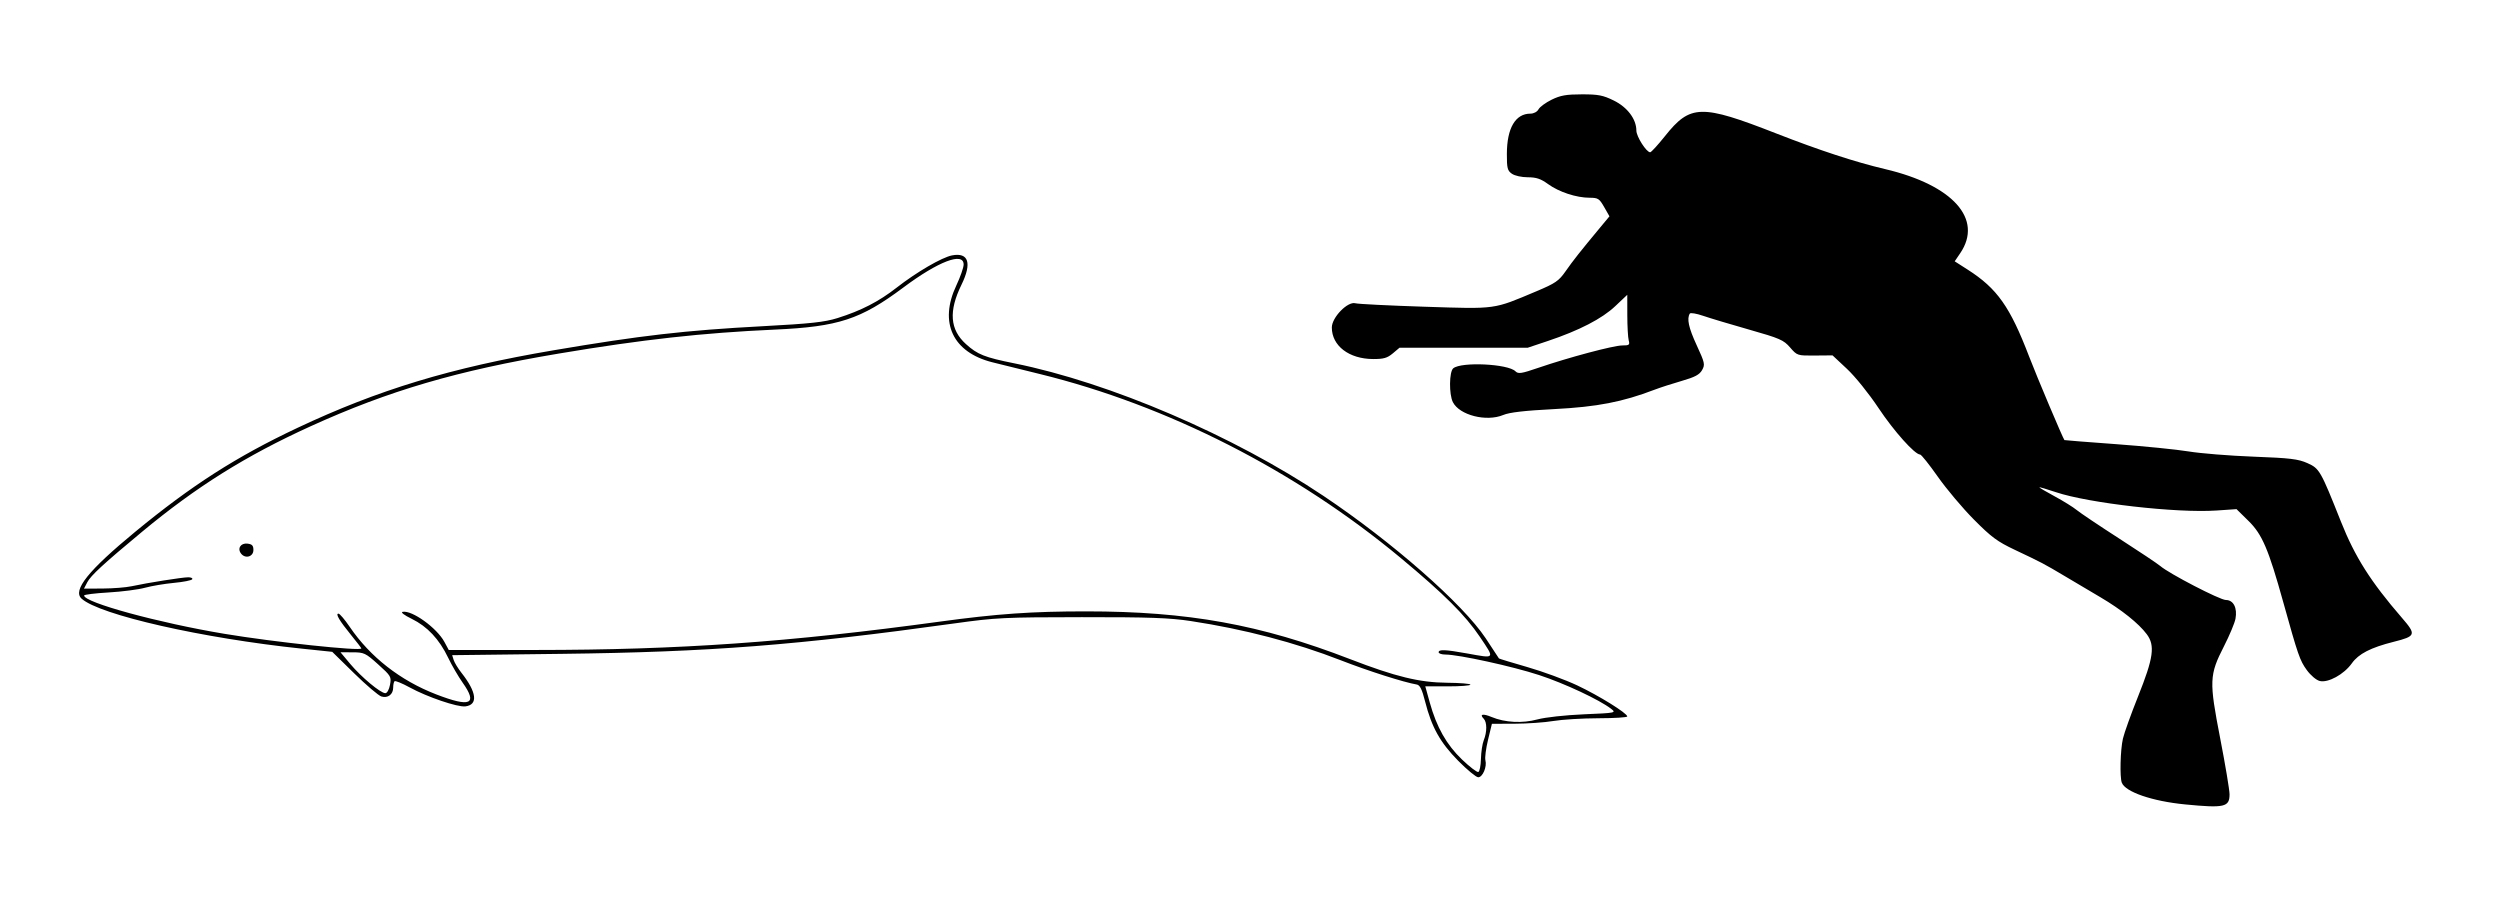 <?xml version="1.0" encoding="UTF-8" standalone="no"?>
<!-- Created with Inkscape (http://www.inkscape.org/) -->
<svg
   xmlns:dc="http://purl.org/dc/elements/1.1/"
   xmlns:cc="http://web.resource.org/cc/"
   xmlns:rdf="http://www.w3.org/1999/02/22-rdf-syntax-ns#"
   xmlns:svg="http://www.w3.org/2000/svg"
   xmlns="http://www.w3.org/2000/svg"
   xmlns:sodipodi="http://sodipodi.sourceforge.net/DTD/sodipodi-0.dtd"
   xmlns:inkscape="http://www.inkscape.org/namespaces/inkscape"
   id="svg2748"
   sodipodi:version="0.32"
   inkscape:version="0.45.1"
   width="1100"
   height="400"
   version="1.0"
   sodipodi:docbase="C:\Documents and Settings\Christopher\Desktop\Old Desktop\Stuff\Cetacean Size\New\SVG 2"
   sodipodi:docname="Fraser's dolphin.svg"
   inkscape:output_extension="org.inkscape.output.svg.inkscape">
  <defs
     id="defs2751" />
  <sodipodi:namedview
     inkscape:window-height="573"
     inkscape:window-width="744"
     inkscape:pageshadow="2"
     inkscape:pageopacity="0.0"
     guidetolerance="10.0"
     gridtolerance="10.0"
     objecttolerance="10.0"
     borderopacity="1.0"
     bordercolor="#666666"
     pagecolor="#ffffff"
     id="base"
     inkscape:zoom="0.59909091"
     inkscape:cx="550"
     inkscape:cy="200"
     inkscape:window-x="66"
     inkscape:window-y="87"
     inkscape:current-layer="svg2748" />
  <path
     style="fill:#000000"
     d="M 961.466,353.947 C 947.047,352.546 935.163,348.474 933.599,344.398 C 932.649,341.922 932.949,329.934 934.084,325 C 934.654,322.525 937.643,314.2 940.726,306.5 C 947.557,289.443 948.313,284.044 944.569,279.043 C 941.007,274.284 933.458,268.259 924.249,262.822 C 919.987,260.307 912.9,256.108 908.5,253.491 C 899.233,247.981 898.48,247.585 886.5,241.92 C 878.832,238.294 876.167,236.321 868.494,228.582 C 863.541,223.587 856.407,215.113 852.64,209.75 C 848.874,204.387 845.369,200 844.853,200 C 842.516,200 833.336,189.734 826.517,179.494 C 822.291,173.148 816.277,165.682 812.682,162.319 L 806.321,156.369 L 798.551,156.435 C 790.835,156.5 790.759,156.475 787.64,152.879 C 784.787,149.589 783.14,148.872 769.631,145.034 C 761.453,142.711 752.35,139.98 749.402,138.966 C 746.454,137.952 743.806,137.505 743.517,137.972 C 742.128,140.22 742.991,144.208 746.524,151.864 C 750.127,159.674 750.285,160.401 748.919,162.835 C 747.786,164.854 745.768,165.928 739.978,167.597 C 735.865,168.782 730.475,170.526 728,171.472 C 713.88,176.873 702.73,179.03 683.927,179.998 C 670.81,180.673 664.202,181.435 661.434,182.592 C 654.001,185.698 642.172,182.685 639.267,176.945 C 637.522,173.498 637.632,163.55 639.431,162.057 C 642.989,159.104 663.51,160.081 666.788,163.36 C 668.038,164.609 669.352,164.411 676.863,161.839 C 690.251,157.255 709.971,152 713.787,152 C 716.873,152 717.17,151.765 716.63,149.75 C 716.299,148.512 716.021,143.497 716.014,138.605 L 716,129.71 L 710.717,134.707 C 704.868,140.238 694.862,145.409 681.063,150.032 L 672.205,153 L 643.997,153 L 615.789,153 L 612.818,155.5 C 610.402,157.532 608.785,157.996 604.173,157.978 C 593.57,157.937 586.013,152.163 586.004,144.095 C 585.999,139.666 593.002,132.475 596.379,133.441 C 597.546,133.775 611.261,134.459 626.859,134.962 C 658.716,135.99 656.824,136.251 676,128.172 C 684.427,124.622 685.881,123.623 688.873,119.335 C 692.122,114.679 695.334,110.615 704.081,100.089 L 708.162,95.179 L 705.831,91.097 C 703.706,87.375 703.141,87.015 699.432,87.008 C 693.6,86.997 685.983,84.495 681.172,81.01 C 677.93,78.661 675.966,78 672.231,78 C 669.518,78 666.482,77.326 665.223,76.443 C 663.272,75.077 663.003,74.007 663.022,67.693 C 663.057,56.347 666.779,50 673.399,50 C 674.863,50 676.359,49.198 676.948,48.097 C 677.508,47.051 680.111,45.144 682.733,43.859 C 686.583,41.972 689.135,41.52 696,41.511 C 703.245,41.502 705.32,41.903 710.053,44.227 C 716.055,47.175 720,52.42 720,57.453 C 720,60.071 724.41,67 726.076,67 C 726.537,67 729.466,63.802 732.584,59.894 C 743.746,45.905 748.478,45.79 781.5,58.701 C 800.489,66.126 816.331,71.312 829.5,74.416 C 859.305,81.439 872.673,96.414 862.509,111.391 L 860.071,114.984 L 865.781,118.637 C 878.777,126.95 884.42,134.944 892.861,157 C 896.139,165.564 907.783,193.114 908.349,193.641 C 908.432,193.719 918.625,194.521 931,195.424 C 943.375,196.327 957.775,197.773 963,198.636 C 968.225,199.5 981.05,200.531 991.5,200.928 C 1007.72,201.543 1011.198,201.96 1015.271,203.777 C 1020.569,206.141 1021.07,207.016 1030.006,229.5 C 1036.183,245.042 1043.1,255.957 1056.823,271.819 C 1063.255,279.253 1063.024,279.93 1053.209,282.398 C 1043.111,284.937 1037.776,287.682 1034.807,291.866 C 1031.366,296.716 1024.367,300.56 1020.67,299.632 C 1019.148,299.25 1016.671,297.149 1014.962,294.789 C 1011.935,290.611 1011.105,288.212 1004.645,265 C 998.145,241.639 995.371,235.141 989.39,229.259 L 984.061,224.018 L 975.28,224.625 C 957.857,225.831 919.017,221.405 904.631,216.573 C 900.709,215.256 897.4,214.275 897.278,214.394 C 897.157,214.513 900.203,216.309 904.048,218.386 C 907.893,220.463 912.268,223.181 913.769,224.426 C 915.271,225.671 923.7,231.326 932.5,236.993 C 941.3,242.66 949.4,248.075 950.5,249.025 C 954.407,252.401 976.787,264 979.394,264 C 982.723,264 984.505,267.496 983.609,272.268 C 983.256,274.15 980.983,279.579 978.557,284.333 C 972.078,297.03 971.973,299.601 976.896,324.947 C 979.153,336.569 981,347.619 981,349.503 C 981,355.119 978.764,355.627 961.466,353.947 z M 641.615,334.75 C 633.673,326.706 629.923,319.994 627.055,308.689 C 625.683,303.279 624.77,301.423 623.366,301.188 C 617.774,300.252 601.896,295.189 590.029,290.557 C 570.001,282.74 547.424,276.83 524,273.271 C 514.612,271.845 505.797,271.529 476,271.553 C 441.856,271.581 438.241,271.758 420,274.295 C 350.957,283.899 312.109,286.911 247.226,287.693 L 198.952,288.275 L 199.61,290.387 C 199.971,291.549 201.518,294.091 203.047,296.035 C 209.803,304.625 210.435,310.123 204.746,310.807 C 201.324,311.219 187.96,306.674 180.345,302.509 C 176.96,300.657 173.923,299.411 173.595,299.738 C 173.268,300.065 173,301.328 173,302.544 C 173,305.554 170.631,307.332 167.798,306.45 C 166.534,306.056 161.154,301.475 155.842,296.27 L 146.183,286.805 L 132.913,285.417 C 89.034,280.827 43.807,270.565 35.894,263.404 C 31.839,259.734 38.858,250.992 59.546,233.947 C 84.248,213.595 104.028,200.924 130.822,188.285 C 166.412,171.498 198.474,161.78 243.5,154.135 C 281.964,147.604 301.414,145.363 335.447,143.541 C 356.717,142.403 362.783,141.745 368.488,139.96 C 378.87,136.71 386.674,132.697 394.5,126.58 C 403.259,119.736 414.438,113.229 418.913,112.371 C 426.181,110.977 427.72,115.744 423.068,125.244 C 417.343,136.933 417.95,145.012 425.034,151.411 C 430.103,155.991 433.233,157.237 446.246,159.856 C 488.291,168.319 542.681,191.64 582.359,218.218 C 612.621,238.489 643.604,265.68 653.691,280.82 C 656.872,285.594 659.502,289.597 659.536,289.715 C 659.569,289.833 665.186,291.539 672.017,293.505 C 678.848,295.471 688.726,299.101 693.968,301.571 C 703.513,306.069 716,313.818 716,315.242 C 716,315.659 710.263,316.015 703.25,316.033 C 696.237,316.051 687.35,316.592 683.5,317.236 C 679.65,317.879 671.986,318.421 666.469,318.44 L 656.437,318.473 L 654.74,325.487 C 653.806,329.344 653.284,333.413 653.58,334.53 C 654.334,337.375 652.373,342 650.412,342 C 649.511,342 645.553,338.738 641.615,334.75 z M 651.616,333.912 C 651.679,330.935 652.242,327.233 652.866,325.685 C 654.336,322.036 654.314,317.714 652.817,316.217 C 650.842,314.242 652.485,313.887 656.273,315.469 C 662.19,317.942 669.825,318.345 676.5,316.537 C 679.902,315.616 688.721,314.646 696.867,314.298 C 711.041,313.693 711.202,313.66 708.867,311.853 C 703.748,307.89 688.39,300.7 677.183,297.02 C 665.545,293.198 641.807,288 635.993,288 C 634.347,288 633,287.55 633,287 C 633,285.664 635.924,285.785 645.5,287.515 C 658.066,289.786 657.806,290.122 651.146,280.217 C 644.715,270.653 635.433,261.404 616.256,245.455 C 570.163,207.119 513.736,178.367 457.5,164.563 C 449.25,162.538 439.855,160.215 436.623,159.401 C 419.209,155.016 413.079,141.96 420.767,125.638 C 422.545,121.863 424,117.701 424,116.388 C 424,110.749 412.896,114.984 397.47,126.507 C 378.667,140.551 368.896,143.754 341,145.019 C 308.98,146.471 282.758,149.377 245.974,155.551 C 201.231,163.061 171.141,171.876 136.605,187.59 C 108.119,200.553 86.378,214.167 62.469,234.015 C 45.603,248.017 39.922,253.251 38.406,256.182 L 36.949,259 L 45.224,258.956 C 49.776,258.933 55.525,258.47 58,257.929 C 64.744,256.456 80.18,254.015 82.809,254.007 C 84.079,254.003 84.873,254.397 84.573,254.881 C 84.274,255.366 80.661,256.078 76.545,256.464 C 72.429,256.849 66.685,257.817 63.781,258.613 C 60.876,259.41 53.663,260.34 47.75,260.681 C 41.837,261.021 37,261.623 37,262.019 C 37,265.109 69.667,274.027 98.777,278.884 C 120.571,282.519 159,286.614 159,285.3 C 159,285.119 156.994,282.509 154.542,279.498 C 149.31,273.075 147.492,270 148.928,270 C 149.476,270 151.691,272.6 153.849,275.777 C 162.874,289.067 176.132,299.425 191.925,305.524 C 207.02,311.354 210.306,309.897 203.558,300.363 C 201.665,297.688 198.798,292.753 197.187,289.395 C 193.28,281.255 188.032,275.652 181.165,272.293 C 177.768,270.63 176.176,269.397 177.18,269.204 C 181.296,268.411 192.225,276.289 195.535,282.434 L 197.455,286 L 235.977,285.99 C 298.744,285.975 347.336,282.56 413.5,273.515 C 438.631,270.079 454.039,268.999 477.895,269.003 C 522.789,269.011 554.567,274.76 594.037,290.014 C 614.025,297.739 624.573,300.307 636.75,300.412 C 642.387,300.46 647,300.837 647,301.25 C 647,301.663 642.529,302 637.064,302 L 627.127,302 L 629.089,309.079 C 632.102,319.951 636.494,327.712 643.324,334.231 C 646.667,337.422 649.874,339.873 650.451,339.678 C 651.028,339.483 651.552,336.888 651.616,333.912 z M 106.145,243.675 C 104.278,241.425 105.851,238.845 108.878,239.196 C 110.927,239.434 111.5,240.046 111.5,242 C 111.5,244.911 108.063,245.986 106.145,243.675 z M 171.6,301.319 C 172.263,297.783 172.057,297.428 166.395,292.335 C 160.84,287.339 160.192,287.032 155.157,287.017 L 149.814,287 L 154.125,292.149 C 158.945,297.906 167.457,305 169.544,305 C 170.325,305 171.205,303.425 171.6,301.319 z "
     id="path2757" />
</svg>
